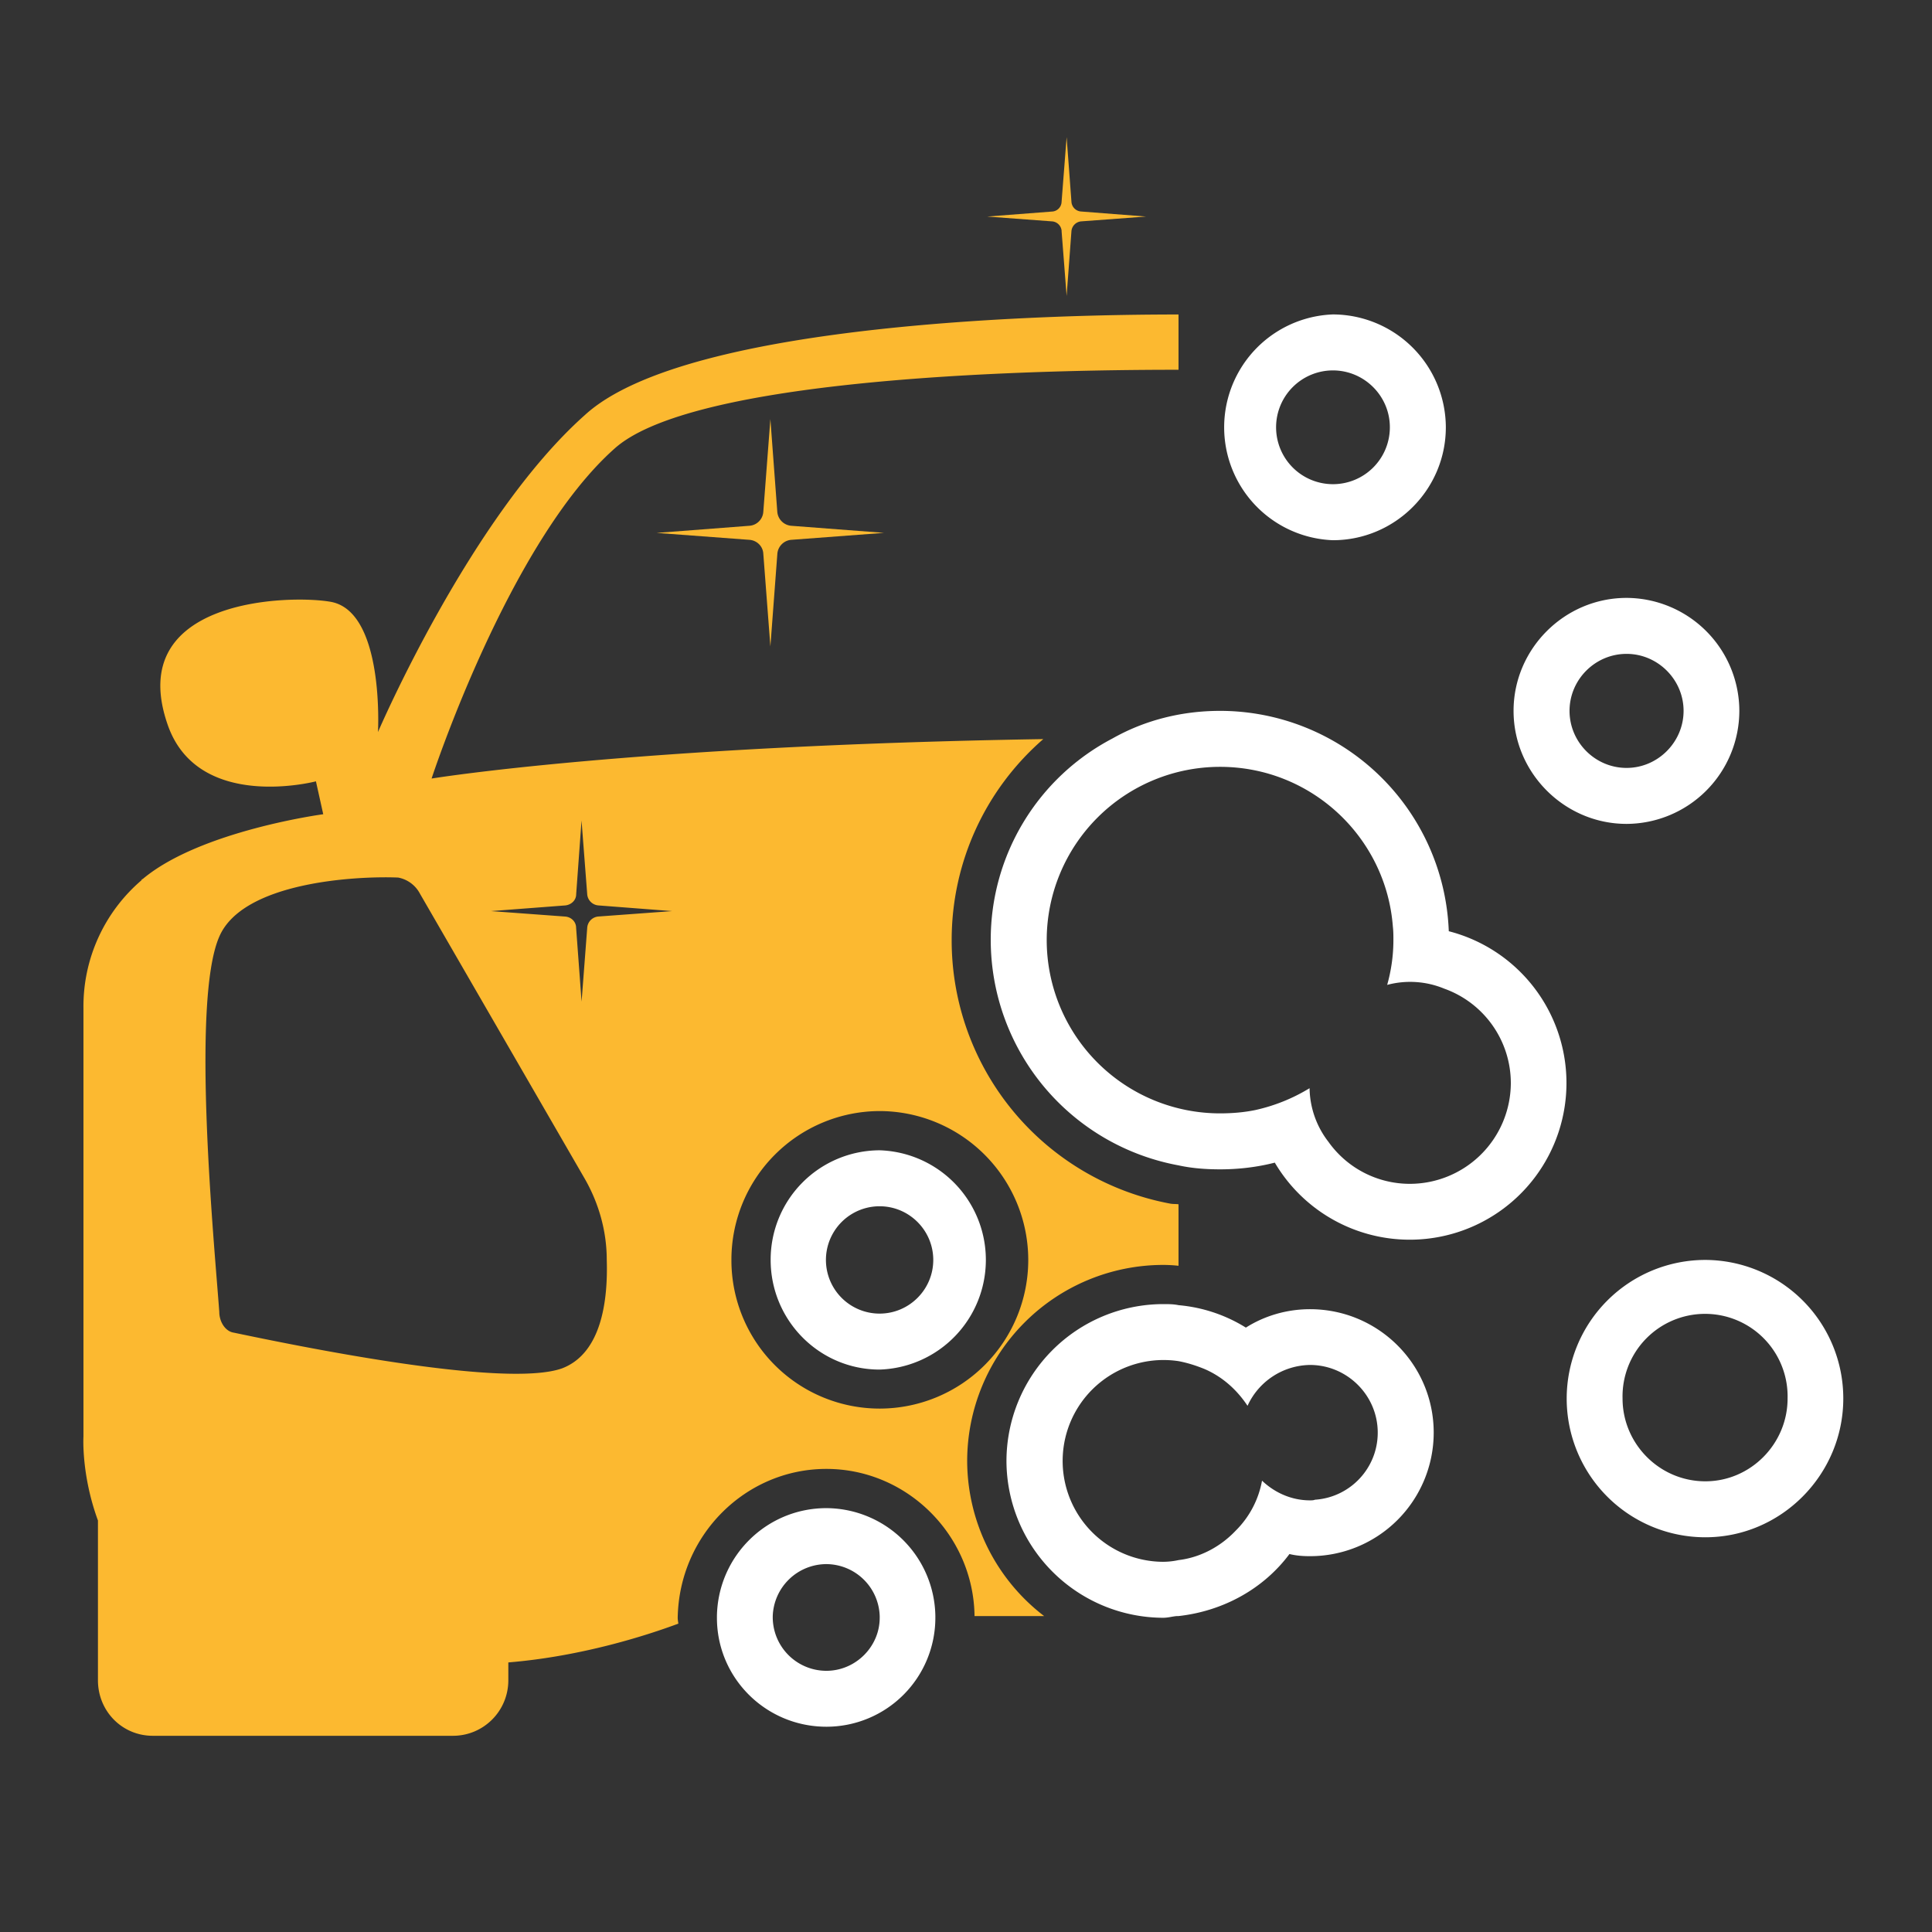 <?xml version="1.0" encoding="UTF-8"?>
<svg data-bbox="1.553 2.555 32.794 29.789" height="48" viewBox="0 0 36 36" width="48" xmlns="http://www.w3.org/2000/svg" data-type="color">
    <rect x="0" y="0" width="36" height="36" fill="#333333" stroke="none"/>
    <g>
        <defs>
            <clipPath id="f788e9a9-504d-461a-bf1c-60007c6a62c5">
                <path d="M29 23h5.352v6H29Zm0 0"/>
            </clipPath>
            <clipPath id="a1fb827e-79ce-428b-9471-2d9a18fe3435">
                <path d="M13 28h5v4.469h-5Zm0 0"/>
            </clipPath>
            <clipPath id="d5025dc9-4939-4cd8-9961-fe4b67b814ee">
                <path d="M1.512 5H22v27.469H1.512Zm0 0"/>
            </clipPath>
            <clipPath id="2880376d-8636-4e51-98f1-e8db38145ca0">
                <path d="M18 2.55h4V6h-4Zm0 0"/>
            </clipPath>
        </defs>
        <path d="M26.996 17.352a4.267 4.267 0 0 0-4.262-4.106c-.718 0-1.406.176-2 .512a4.23 4.23 0 0 0-2.273 3.758 4.274 4.274 0 0 0 3.5 4.199c.25.055.512.074.773.074.356 0 .7-.043 1.02-.125a2.92 2.92 0 1 0 3.242-4.312m-.73 4.707a1.86 1.86 0 0 1-1.512-.782 1.67 1.67 0 0 1-.352-1 3.3 3.3 0 0 1-1.011.407c-.207.043-.43.062-.657.062a3.23 3.23 0 0 1-3.23-3.23 3.23 3.23 0 0 1 3.23-3.227c1.7 0 3.094 1.313 3.22 2.977.01.086.01.168.01.25 0 .293-.042.574-.116.836a1.66 1.66 0 0 1 1.063.07 1.87 1.87 0 0 1 1.241 1.762 1.883 1.883 0 0 1-1.886 1.875m0 0" fill="#ffffff" data-color="1"/>
        <g clip-path="url(#f788e9a9-504d-461a-bf1c-60007c6a62c5)">
            <path d="M31.777 23.477a2.583 2.583 0 1 0 0 5.168c1.414 0 2.57-1.168 2.57-2.586a2.58 2.58 0 0 0-2.57-2.582m0 4.125c-.855 0-1.543-.7-1.543-1.543a1.538 1.538 0 1 1 3.075 0c0 .843-.688 1.543-1.532 1.543m0 0" fill="#ffffff" data-color="1"/>
        </g>
        <path d="M30.309 15.352a2.11 2.11 0 0 0 2.101-2.106 2.11 2.11 0 0 0-2.101-2.105c-1.157 0-2.106.949-2.106 2.105s.95 2.106 2.106 2.106m0-3.168c.582 0 1.062.48 1.062 1.062s-.48 1.063-1.062 1.063c-.586 0-1.063-.48-1.063-1.063 0-.582.477-1.062 1.063-1.062m0 0" fill="#ffffff" data-color="1"/>
        <path d="M24.836 10.066c1.16 0 2.105-.945 2.105-2.105a2.11 2.11 0 0 0-2.105-2.102 2.105 2.105 0 0 0 0 4.207m0-3.164c.586 0 1.062.477 1.062 1.059a1.06 1.06 0 1 1-1.062-1.059m0 0" fill="#ffffff" data-color="1"/>
        <path d="M24.41 24.395c-.437 0-.851.125-1.195.343a2.84 2.84 0 0 0-1.254-.418c-.094-.02-.195-.02-.29-.02a2.927 2.927 0 0 0-2.917 2.927 2.93 2.93 0 0 0 2.918 2.918c.094 0 .164-.024.258-.032h.03c.837-.093 1.587-.511 2.067-1.156.125.031.25.04.383.04a2.303 2.303 0 0 0 2.305-2.302c0-1.27-1.031-2.3-2.305-2.3m.094 3.55c-.031.012-.063.012-.094.012-.351 0-.664-.148-.894-.367a1.75 1.75 0 0 1-.489.93c-.273.289-.648.5-1.066.55a1.4 1.4 0 0 1-.29.032 1.88 1.88 0 1 1 .29-3.739c.168.032.324.082.48.145.336.144.606.387.805.687a1.3 1.3 0 0 1 1.164-.761c.688 0 1.262.562 1.262 1.261 0 .668-.52 1.207-1.168 1.25m0 0" fill="#ffffff" data-color="1"/>
        <path d="M16.39 21.434a2.037 2.037 0 0 0-2.03 2.043c0 1.125.906 2.043 2.03 2.043a2.044 2.044 0 0 0 0-4.086m0 3.043a1 1 0 0 1 0-2c.551 0 1 .449 1 1s-.449 1-1 1m0 0" fill="#ffffff" data-color="1"/>
        <g clip-path="url(#a1fb827e-79ce-428b-9471-2d9a18fe3435)">
            <path d="M15.398 28.102c-1.113 0-2.02.894-2.039 2.011v.032c0 1.125.914 2.03 2.04 2.03a2.03 2.03 0 0 0 2.03-2.03v-.032a2.04 2.04 0 0 0-2.03-2.011m.993 2.043c0 .539-.45.988-.993.988a1 1 0 0 1-1-.988v-.032a1.003 1.003 0 0 1 1-.968 1 1 0 0 1 .993.968Zm0 0" fill="#ffffff" data-color="1"/>
        </g>
        <g clip-path="url(#d5025dc9-4939-4cd8-9961-fe4b67b814ee)">
            <path d="M21.96 5.86c-2.081 0-9.144.113-11.062 1.874-2.136 1.899-3.855 5.907-3.855 5.907s.125-2.239-.875-2.426c-.75-.137-3.875-.074-3.04 2.3.571 1.618 2.759 1.044 2.759 1.044l.136.613s-2.28.305-3.355 1.2c-.008.01-.031.01-.031.03a3.09 3.09 0 0 0-1.082 2.375v7.993s-.043.707.27 1.562v2.977c0 .574.448 1.035 1.023 1.035H8.44c.57 0 1.032-.461 1.032-1.035v-.332c1.379-.114 2.59-.508 3.168-.723-.004-.035-.012-.07-.012-.11.027-1.546 1.27-2.773 2.77-2.773s2.734 1.227 2.761 2.727v.015h1.297a3.65 3.65 0 0 1-1.434-2.886 3.657 3.657 0 0 1 3.649-3.657c.078 0 .183.004.289.016V22.44c-.047-.007-.102-.003-.148-.011a4.99 4.99 0 0 1-4.079-4.91c0-1.465.637-2.817 1.707-3.747-7.683.125-11.398.735-11.398.735s1.437-4.399 3.41-6.149c1.3-1.168 6.426-1.468 10.508-1.468Zm-5.57 14.843a2.776 2.776 0 0 1 2.77 2.774 2.77 2.77 0 0 1-2.77 2.77 2.763 2.763 0 0 1-2.761-2.77 2.77 2.77 0 0 1 2.762-2.774m-5.855-3.832c.106-.012.2-.094.2-.207l.1-1.375.106 1.375a.226.226 0 0 0 .207.207l1.375.106-1.375.101a.226.226 0 0 0-.207.211l-.105 1.375-.102-1.375c0-.117-.093-.2-.199-.21l-1.387-.102Zm.356 5.086c.257.445.414.969.414 1.52.023.75-.094 1.738-.832 2.02-1.075.386-5.032-.438-6.118-.665-.156-.023-.27-.2-.27-.387-.093-1.27-.53-5.78 0-6.992.438-1.02 2.552-1.133 3.333-1.101a.58.58 0 0 1 .406.3Zm0 0" fill="#fcb930" data-color="2"/>
        </g>
        <path d="m14.484 9.54-.129-1.731-.132 1.73a.28.28 0 0 1-.258.258l-1.73.133 1.73.129c.14.011.25.12.258.257l.132 1.73.13-1.73a.284.284 0 0 1 .257-.257l1.73-.13-1.73-.132a.284.284 0 0 1-.258-.258m0 0" fill="#fcb930" data-color="2"/>
        <g clip-path="url(#2880376d-8636-4e51-98f1-e8db38145ca0)">
            <path d="m19.781 4.305.094 1.21.09-1.21a.2.2 0 0 1 .18-.18l1.21-.09-1.21-.094a.193.193 0 0 1-.18-.18l-.09-1.206-.094 1.207a.187.187 0 0 1-.18.18l-1.206.093 1.207.09a.193.193 0 0 1 .18.18m0 0" fill="#fcb930" data-color="2"/>
        </g>
    </g>
</svg>
